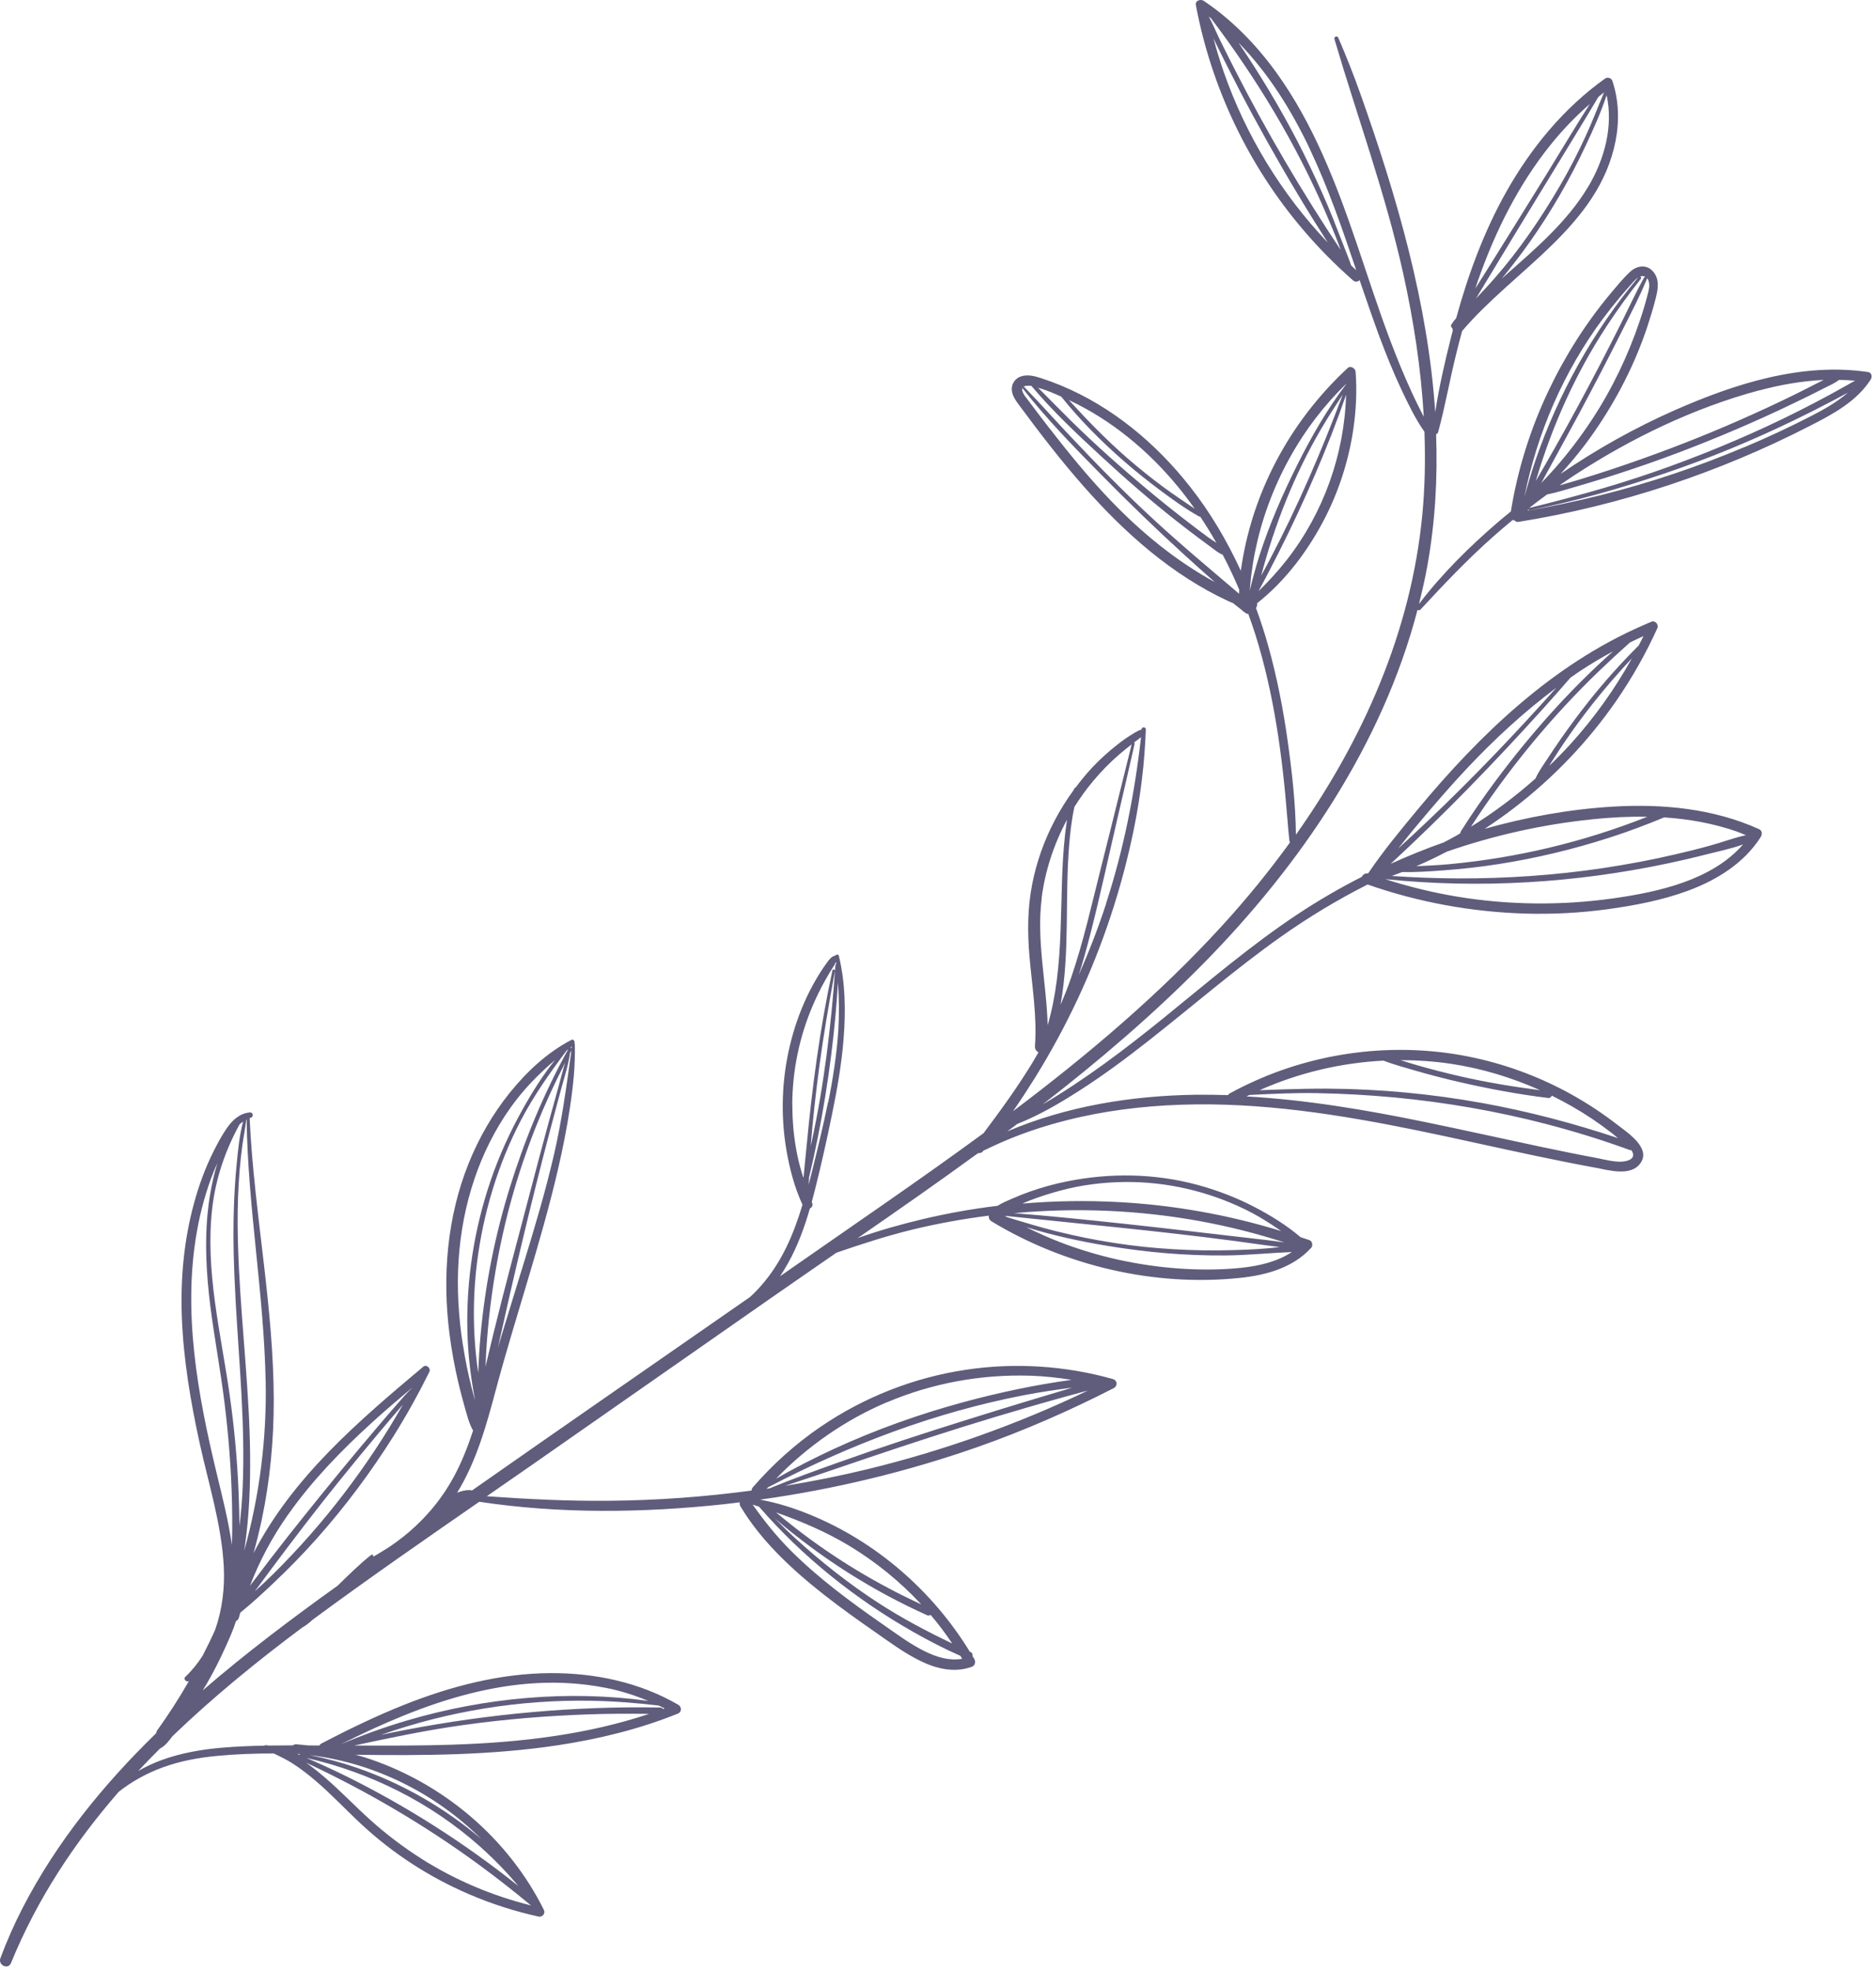 <?xml version="1.0" encoding="UTF-8"?> <svg xmlns="http://www.w3.org/2000/svg" viewBox="0 0 98.764 103.745" fill="none"><path d="M28.655 100.569C26.758 96.722 23.248 93.78 19.169 92.486C19.021 92.441 18.869 92.399 18.719 92.36C22.273 92.408 25.841 92.392 29.361 91.861C31.522 91.533 33.659 91.013 35.69 90.193C35.901 90.106 35.895 89.838 35.709 89.729C33.669 88.544 31.308 88.05 28.966 88.063C26.322 88.079 23.729 88.758 21.283 89.728C19.79 90.322 18.347 91.025 16.923 91.766C16.874 91.792 16.841 91.829 16.816 91.873C16.616 91.871 16.418 91.872 16.219 91.869C16.008 91.846 15.804 91.825 15.598 91.81C15.523 91.806 15.467 91.829 15.418 91.865C14.985 91.866 14.548 91.87 14.118 91.875C14.078 91.869 14.04 91.857 14.003 91.855C13.97 91.851 13.939 91.862 13.912 91.881C13.188 91.894 12.462 91.925 11.74 91.984C10.653 92.074 9.566 92.257 8.539 92.629C8.102 92.784 7.677 92.985 7.273 93.216C7.648 92.816 8.036 92.42 8.427 92.028C8.439 92.022 8.447 92.018 8.46 92.011C8.702 91.883 8.906 91.617 9.079 91.383C11.213 89.329 13.526 87.446 15.901 85.672C16.096 85.562 16.282 85.415 16.45 85.262C16.491 85.231 16.532 85.199 16.574 85.168C19.421 83.07 22.326 81.057 25.232 79.044C29.475 79.686 33.843 79.632 38.101 79.175C38.383 79.146 38.666 79.107 38.946 79.073C38.933 79.138 38.939 79.213 38.981 79.285C40.077 81.118 41.732 82.645 43.4 83.952C44.252 84.619 45.13 85.247 46.019 85.864C46.804 86.41 47.582 86.995 48.445 87.417C49.288 87.833 50.247 88.065 51.162 87.729C51.342 87.663 51.378 87.467 51.29 87.314C51.262 87.26 51.227 87.21 51.195 87.159C51.211 87.078 51.188 86.99 51.087 86.947C51.075 86.943 51.066 86.937 51.054 86.933C49.099 83.732 46.102 81.129 42.619 79.713C41.776 79.37 40.911 79.096 40.013 78.932C43.918 78.389 47.772 77.459 51.492 76.153C53.945 75.29 56.313 74.25 58.628 73.066C58.847 72.954 58.837 72.656 58.587 72.585C56.081 71.878 53.421 71.709 50.846 72.097C48.105 72.507 45.479 73.542 43.19 75.105C41.873 76.005 40.677 77.079 39.631 78.286C39.582 78.342 39.57 78.401 39.566 78.455C37.078 78.788 34.577 78.971 32.066 78.992C29.915 79.013 27.767 78.906 25.627 78.754C26.409 78.209 27.198 77.666 27.98 77.122C32.109 74.24 36.233 71.361 40.362 68.479C41.579 67.63 42.809 66.784 44.032 65.936C45.341 65.483 46.659 65.057 48.004 64.726C49.338 64.402 50.69 64.157 52.054 63.984C52.044 64.099 52.084 64.219 52.21 64.291C56.074 66.629 60.772 67.734 65.277 67.261C66.651 67.119 68.067 66.732 69.028 65.678C69.131 65.563 69.092 65.332 68.938 65.275C68.779 65.221 68.623 65.17 68.465 65.115C67.734 64.49 66.889 63.97 66.043 63.529C65.076 63.025 64.054 62.637 63.001 62.354C60.77 61.757 58.436 61.725 56.178 62.181C55.519 62.312 54.878 62.488 54.245 62.711C53.925 62.822 53.608 62.947 53.297 63.085C53.032 63.199 52.76 63.311 52.516 63.467C51.192 63.625 49.876 63.862 48.577 64.169C47.422 64.444 46.276 64.767 45.153 65.166C47.266 63.709 49.373 62.238 51.448 60.727C51.473 60.714 51.494 60.704 51.519 60.691C51.596 60.699 51.675 60.679 51.741 60.604C51.751 60.594 51.759 60.579 51.77 60.568C52.251 60.334 52.738 60.112 53.236 59.91C54.175 59.531 55.14 59.222 56.12 58.973C58.093 58.469 60.126 58.216 62.158 58.147C66.359 58.001 70.517 58.66 74.62 59.499C76.701 59.926 78.771 60.402 80.846 60.837C81.892 61.056 82.94 61.269 83.988 61.46C84.674 61.586 85.833 61.935 86.348 61.245C86.96 60.427 85.663 59.604 85.125 59.184C84.393 58.618 83.622 58.107 82.815 57.652C81.213 56.75 79.474 56.085 77.68 55.689C73.808 54.832 69.667 55.271 66.054 56.899C65.608 57.099 65.17 57.317 64.737 57.553C64.692 57.577 64.665 57.606 64.646 57.641C64.078 57.623 63.51 57.615 62.944 57.621C59.56 57.67 56.15 58.222 53.031 59.55C53.205 59.419 53.381 59.293 53.557 59.157C54.722 58.699 55.822 58.049 56.872 57.374C58.108 56.582 59.285 55.706 60.441 54.798C62.776 52.966 65.018 51.014 67.44 49.301C68.894 48.272 70.417 47.356 71.998 46.555C74.672 47.49 77.476 48.003 80.306 48.086C81.742 48.127 83.181 48.052 84.603 47.86C86.043 47.664 87.5 47.387 88.871 46.881C90.377 46.323 91.816 45.438 92.694 44.056C92.782 43.912 92.777 43.716 92.602 43.639C90.195 42.552 87.513 42.3 84.899 42.457C82.624 42.593 80.355 43.007 78.159 43.625C78.703 43.269 79.237 42.893 79.75 42.496C81.806 40.916 83.617 39.017 85.09 36.888C85.921 35.682 86.648 34.403 87.252 33.067C87.338 32.877 87.144 32.641 86.937 32.726C86.798 32.781 86.663 32.844 86.527 32.904C86.512 32.906 86.493 32.91 86.475 32.925C86.475 32.925 86.471 32.927 86.466 32.929C81.716 35 77.897 38.674 74.627 42.616C73.728 43.7 72.813 44.804 72.025 45.972C71.875 45.945 71.749 46.035 71.693 46.152C70.537 46.741 69.412 47.393 68.327 48.112C65.829 49.766 63.549 51.727 61.225 53.61C59.198 55.249 57.13 56.814 54.889 58.133C57.861 55.831 60.718 53.394 63.356 50.713C68.466 45.525 72.768 39.203 74.627 32.101C74.672 32.13 74.733 32.136 74.784 32.083C76.016 30.751 77.263 29.437 78.623 28.233C78.958 27.937 79.297 27.649 79.642 27.364C79.671 27.38 79.707 27.388 79.742 27.396C79.786 27.452 79.855 27.485 79.951 27.467C85.289 26.611 90.489 24.881 95.293 22.412C96.483 21.806 97.743 21.133 98.485 19.977C98.577 19.83 98.542 19.608 98.34 19.581C94.864 19.07 91.357 20.189 88.205 21.575C86.094 22.505 84.066 23.637 82.162 24.942C82.812 24.229 83.424 23.474 83.969 22.679C85.14 20.981 86.091 19.118 86.738 17.159C86.895 16.678 87.041 16.196 87.166 15.704C87.285 15.241 87.381 14.712 87.047 14.313C86.703 13.893 86.183 13.97 85.814 14.31C85.446 14.654 85.122 15.054 84.797 15.439C83.496 16.995 82.402 18.721 81.529 20.555C80.571 22.567 79.896 24.717 79.541 26.919C79.328 27.096 79.113 27.268 78.902 27.448C77.376 28.758 75.923 30.188 74.703 31.791C74.867 31.128 75.024 30.463 75.144 29.786C75.559 27.476 75.689 25.159 75.605 22.852C75.651 22.84 75.696 22.806 75.714 22.739C76.083 21.382 76.322 19.997 76.661 18.634C76.762 18.227 76.865 17.825 76.974 17.425C79.713 14.192 84.169 11.911 85.052 7.425C85.26 6.369 85.227 5.279 84.885 4.258C84.831 4.102 84.629 4.044 84.499 4.136C82.324 5.688 80.597 7.79 79.293 10.109C78.121 12.194 77.295 14.447 76.661 16.749C76.573 16.851 76.486 16.958 76.414 17.073C76.361 17.153 76.399 17.238 76.464 17.272C76.46 17.316 76.471 17.358 76.485 17.397C76.439 17.572 76.39 17.743 76.35 17.92C76.041 19.158 75.751 20.424 75.559 21.696C75.181 15.984 73.536 10.338 71.627 4.962C71.27 3.953 70.88 2.972 70.456 1.987C70.401 1.859 70.216 1.926 70.253 2.059C71.461 6.163 72.931 10.165 73.864 14.352C74.417 16.843 74.811 19.388 74.957 21.94C74.734 21.501 74.508 21.057 74.304 20.607C73.917 19.765 73.568 18.905 73.236 18.04C72.581 16.322 72.022 14.57 71.431 12.835C70.358 9.685 69.149 6.522 67.185 3.805C66.132 2.353 64.867 1.05 63.374 0.046C63.215 -0.061 62.914 0.024 62.956 0.259C63.771 4.615 65.735 8.736 68.617 12.108C69.423 13.055 70.303 13.943 71.237 14.761C71.359 14.867 71.492 14.83 71.578 14.744C71.917 15.736 72.255 16.728 72.618 17.707C72.973 18.659 73.354 19.603 73.786 20.522C74.143 21.274 74.509 22.043 74.992 22.726C75.043 24.188 75.019 25.647 74.878 27.102C74.288 33.25 71.757 38.941 68.225 43.935C68.207 42.311 68.024 40.671 67.799 39.062C67.566 37.375 67.239 35.698 66.784 34.056C66.593 33.365 66.37 32.68 66.123 32.001C66.174 31.928 66.201 31.836 66.179 31.753C67.528 30.69 68.62 29.299 69.459 27.811C70.353 26.233 70.957 24.479 71.233 22.684C71.391 21.653 71.444 20.608 71.367 19.566C71.353 19.385 71.103 19.231 70.95 19.372C68.295 21.836 66.407 25.017 65.596 28.558C65.485 29.048 65.393 29.543 65.324 30.043L65.326 30.047C64.602 28.474 63.726 26.979 62.65 25.616C60.854 23.33 58.547 21.405 55.846 20.285C55.51 20.148 55.168 20.02 54.824 19.908C54.486 19.798 54.127 19.699 53.779 19.803C53.474 19.891 53.26 20.167 53.266 20.488C53.273 20.85 53.527 21.153 53.729 21.426C54.782 22.848 55.864 24.254 57.037 25.583C59.196 28.038 61.693 30.264 64.685 31.648C64.768 31.689 64.856 31.718 64.937 31.754C64.939 31.758 64.941 31.763 64.946 31.771C65.101 31.89 65.251 32.012 65.406 32.132C65.423 32.165 65.456 32.189 65.494 32.202C65.528 32.226 65.557 32.253 65.588 32.274C65.63 32.305 65.672 32.315 65.718 32.312C65.845 32.665 65.97 33.024 66.085 33.383C67.073 36.519 67.513 39.792 67.773 43.059C67.805 43.46 67.836 43.857 67.882 44.256C67.884 44.292 67.897 44.317 67.914 44.339C66.804 45.871 65.609 47.336 64.338 48.725C61.016 52.36 57.262 55.525 53.331 58.489C53.732 57.913 54.113 57.328 54.481 56.739C55.315 55.394 56.072 54.001 56.742 52.569C58.069 49.731 59.061 46.73 59.689 43.659C60.044 41.917 60.262 40.161 60.323 38.386C60.326 38.259 60.112 38.249 60.098 38.376C60.102 38.384 60.096 38.392 60.096 38.403C60.045 38.414 59.995 38.428 59.928 38.462C59.8 38.527 59.676 38.601 59.549 38.681C59.295 38.837 59.05 39.014 58.817 39.201C58.354 39.562 57.917 39.957 57.517 40.38C57.199 40.719 56.907 41.077 56.627 41.45C56.606 41.45 56.585 41.46 56.577 41.475C56.556 41.506 56.544 41.544 56.526 41.579C56.145 42.102 55.799 42.654 55.502 43.229C54.959 44.273 54.561 45.399 54.337 46.558C54.091 47.816 54.088 49.092 54.2 50.366C54.334 51.921 54.602 53.482 54.487 55.049C54.477 55.195 54.541 55.33 54.674 55.387C54.563 55.579 54.448 55.773 54.336 55.962C53.553 57.243 52.679 58.45 51.779 59.645C48.537 62.022 45.207 64.288 41.929 66.574C41.639 66.774 41.354 66.972 41.066 67.176C41.21 66.956 41.352 66.732 41.479 66.501C41.988 65.594 42.349 64.611 42.637 63.608C42.74 63.555 42.812 63.451 42.755 63.308C42.747 63.291 42.74 63.279 42.736 63.26C42.795 63.047 42.849 62.837 42.904 62.626C43.239 61.297 43.537 59.955 43.812 58.609C44.079 57.308 44.308 55.996 44.412 54.674C44.528 53.21 44.509 51.738 44.161 50.307C44.142 50.218 44.023 50.231 43.982 50.294C43.982 50.294 43.975 50.292 43.972 50.294C43.776 50.341 43.659 50.5 43.542 50.659C43.399 50.852 43.27 51.048 43.142 51.249C42.896 51.646 42.674 52.051 42.476 52.471C42.092 53.287 41.795 54.149 41.586 55.028C41.158 56.812 41.091 58.689 41.396 60.497C41.562 61.488 41.825 62.497 42.248 63.41C42.017 64.175 41.746 64.934 41.394 65.656C41.074 66.31 40.688 66.935 40.217 67.498C39.991 67.77 39.745 68.037 39.478 68.272C39.47 68.276 39.462 68.28 39.452 68.291C34.584 71.679 29.702 75.049 24.843 78.454C24.807 78.435 24.765 78.425 24.72 78.428C24.491 78.429 24.273 78.483 24.065 78.568C25.083 76.917 25.601 75.034 26.099 73.173C27.135 69.293 28.46 65.49 29.369 61.576C29.625 60.48 29.845 59.376 30.01 58.264C30.176 57.166 30.294 56.056 30.261 54.945C30.261 54.925 30.251 54.914 30.24 54.904C30.275 54.808 30.193 54.677 30.081 54.735C28.81 55.397 27.742 56.396 26.846 57.505C25.943 58.623 25.214 59.887 24.677 61.221C23.531 64.065 23.28 67.179 23.663 70.205C23.776 71.083 23.936 71.951 24.138 72.809C24.239 73.232 24.349 73.652 24.468 74.071C24.586 74.486 24.693 74.922 24.906 75.299C24.625 76.152 24.299 76.987 23.866 77.777C23.343 78.738 22.656 79.604 21.859 80.345C21.456 80.722 21.02 81.065 20.567 81.374C20.271 81.572 19.96 81.751 19.657 81.936C19.669 81.868 19.604 81.791 19.534 81.848C18.912 82.337 18.35 82.905 17.78 83.457C15.367 85.187 12.947 87.005 10.671 88.974C10.747 88.846 10.825 88.723 10.901 88.595C11.252 87.983 11.574 87.355 11.865 86.705C12.063 86.265 12.278 85.795 12.426 85.318C12.493 85.294 12.549 85.24 12.573 85.154C12.599 85.062 12.626 84.971 12.652 84.879C13.243 84.4 13.805 83.884 14.355 83.364C15.169 82.594 15.953 81.798 16.696 80.96C18.196 79.272 19.547 77.456 20.745 75.545C21.421 74.464 22.039 73.351 22.605 72.207C22.697 72.019 22.452 71.794 22.28 71.938C18.89 74.783 15.409 77.747 13.348 81.747C13.506 81.176 13.647 80.602 13.772 80.027C14.216 77.937 14.416 75.799 14.412 73.66C14.405 71.32 14.177 68.987 13.908 66.666C13.608 64.067 13.263 61.465 13.142 58.849C13.154 58.842 13.166 58.836 13.179 58.84C13.358 58.812 13.345 58.541 13.158 58.553C12.644 58.591 12.256 58.935 11.968 59.343C11.692 59.734 11.462 60.164 11.247 60.592C10.806 61.469 10.466 62.4 10.209 63.35C9.687 65.266 9.5 67.277 9.571 69.262C9.651 71.529 10.032 73.773 10.517 75.985C10.986 78.115 11.662 80.241 11.78 82.431C11.841 83.554 11.704 84.709 11.329 85.777C11.125 86.237 10.906 86.688 10.674 87.135C10.417 87.542 10.114 87.921 9.755 88.261C9.635 88.374 9.813 88.56 9.946 88.482C9.434 89.374 8.875 90.244 8.276 91.077C8.243 91.125 8.231 91.173 8.225 91.222C5.447 93.927 2.998 96.929 1.204 100.396C0.757 101.261 0.364 102.15 0.022 103.066C-0.115 103.433 0.424 103.691 0.577 103.326C1.954 99.952 3.92 96.987 6.249 94.312C6.931 93.766 7.729 93.334 8.542 93.034C9.47 92.692 10.448 92.512 11.43 92.42C12.415 92.325 13.411 92.292 14.408 92.291C14.738 92.446 15.063 92.604 15.371 92.797C15.818 93.081 16.241 93.409 16.641 93.753C17.474 94.467 18.225 95.274 19.028 96.019C20.685 97.561 22.608 98.805 24.687 99.698C25.871 100.207 27.101 100.604 28.364 100.879C28.535 100.918 28.723 100.723 28.64 100.551L28.655 100.569ZM40.358 78.359C40.381 78.332 40.405 78.309 40.43 78.286C44.689 76.059 49.192 74.344 53.922 73.432C54.76 73.272 55.599 73.147 56.441 73.037C56.333 73.071 56.225 73.105 56.117 73.139C55.555 73.305 54.992 73.472 54.432 73.643C53.282 73.988 52.132 74.344 50.988 74.703C48.695 75.417 46.408 76.164 44.146 76.972C42.926 77.406 41.71 77.848 40.514 78.337C40.46 78.344 40.412 78.353 40.36 78.363L40.358 78.359ZM48.72 86.932C47.914 86.539 47.192 85.993 46.458 85.484C44.768 84.309 43.1 83.076 41.639 81.622C40.887 80.873 40.235 80.056 39.624 79.193C39.736 79.23 39.849 79.266 39.961 79.303C42.255 81.95 45.052 84.18 48.09 85.901C48.89 86.354 49.715 86.785 50.561 87.153C50.592 87.205 50.628 87.255 50.655 87.309C49.99 87.428 49.323 87.225 48.717 86.928L48.72 86.932ZM50.137 86.507C48.787 85.864 47.47 85.167 46.214 84.35C44.684 83.355 43.243 82.22 41.896 80.99C41.517 80.645 41.15 80.284 40.79 79.914C40.989 80.09 41.19 80.259 41.395 80.426C41.948 80.875 42.513 81.308 43.09 81.724C44.226 82.539 45.42 83.283 46.646 83.948C47.352 84.329 48.076 84.686 48.809 85.017C48.878 85.05 48.942 85.033 48.992 84.997C49.404 85.477 49.78 85.979 50.131 86.505L50.137 86.507ZM44.668 81.337C46.081 82.184 47.381 83.239 48.503 84.447C46.136 83.356 43.889 82 41.834 80.395C41.503 80.136 41.181 79.872 40.856 79.604C42.175 80.07 43.458 80.612 44.668 81.337ZM41.343 78.202C43.31 77.555 45.269 76.87 47.238 76.217C49.494 75.469 51.756 74.755 54.04 74.093C54.685 73.905 55.337 73.719 55.987 73.539C56.299 73.454 56.61 73.368 56.922 73.283C57.036 73.25 57.152 73.222 57.272 73.192C53.564 74.972 49.651 76.36 45.666 77.331C44.239 77.677 42.8 77.966 41.353 78.202L41.343 78.202ZM46.7 73.807C49.087 72.795 51.678 72.326 54.269 72.41C54.991 72.434 55.705 72.514 56.415 72.627C54.507 72.889 52.609 73.292 50.759 73.791C48.4 74.429 46.089 75.252 43.87 76.277C42.844 76.753 41.837 77.266 40.855 77.829C42.515 76.117 44.504 74.733 46.698 73.803L46.7 73.807ZM52.905 63.995C56.898 64.414 60.895 64.779 64.879 65.302C65.456 65.379 66.035 65.46 66.608 65.539C66.86 65.572 67.112 65.606 67.368 65.637C66.555 65.743 65.721 65.776 64.908 65.799C63.87 65.832 62.832 65.813 61.793 65.752C59.718 65.635 57.666 65.317 55.647 64.816C54.763 64.598 53.891 64.332 53.024 64.065C52.982 64.044 52.942 64.017 52.9 63.997L52.905 63.995ZM65.331 66.732C64.25 66.844 63.147 66.842 62.065 66.767C59.908 66.613 57.768 66.142 55.751 65.359C55.164 65.13 54.588 64.87 54.022 64.59C55.411 65.02 56.839 65.332 58.259 65.568C60.33 65.913 62.424 66.099 64.523 66.079C65.688 66.07 66.846 65.945 68.009 65.9C67.228 66.418 66.258 66.636 65.331 66.732ZM67.58 65.388C67.301 65.352 67.024 65.311 66.751 65.277C66.245 65.217 65.735 65.158 65.231 65.102C64.217 64.987 63.207 64.869 62.191 64.75C60.148 64.512 58.11 64.292 56.066 64.091C55.174 64.002 54.279 63.926 53.386 63.854C56.667 63.55 59.98 63.689 63.222 64.283C64.697 64.554 66.154 64.924 67.582 65.381L67.58 65.388ZM54.18 63.199C54.715 62.989 55.261 62.82 55.815 62.668C56.93 62.366 58.094 62.222 59.249 62.213C61.423 62.197 63.584 62.699 65.535 63.647C66.215 63.979 66.842 64.37 67.451 64.796C64.665 63.939 61.775 63.422 58.857 63.269C57.178 63.18 55.495 63.207 53.819 63.351C53.939 63.3 54.054 63.247 54.176 63.201L54.18 63.199ZM85.413 61.142C84.962 61.168 84.497 61.034 84.057 60.95C83.059 60.764 82.067 60.56 81.073 60.351C79.048 59.921 77.033 59.47 75.003 59.053C71.907 58.417 68.776 57.887 65.621 57.709C65.674 57.682 65.724 57.656 65.78 57.633C66.972 57.574 68.157 57.513 69.349 57.537C70.714 57.562 72.08 57.639 73.439 57.766C76.117 58.021 78.779 58.481 81.385 59.158C82.871 59.545 84.345 59.999 85.789 60.527C85.822 60.541 85.853 60.541 85.883 60.537C85.885 60.541 85.887 60.545 85.889 60.549C86.167 60.951 85.756 61.118 85.411 61.138L85.413 61.142ZM83.798 58.874C84.164 59.121 84.519 59.378 84.865 59.646C84.969 59.728 85.076 59.815 85.179 59.903C82.845 59.124 80.462 58.495 78.041 58.058C75.356 57.573 72.625 57.315 69.897 57.3C69.138 57.295 68.38 57.316 67.623 57.336C67.187 57.35 66.75 57.364 66.311 57.383C68.366 56.467 70.588 55.94 72.832 55.826C73.387 56.034 73.964 56.194 74.527 56.356C75.28 56.573 76.039 56.771 76.801 56.946C78.352 57.305 79.927 57.599 81.507 57.791C81.607 57.802 81.669 57.739 81.696 57.669C82.42 58.025 83.118 58.421 83.792 58.872L83.798 58.874ZM81.08 57.382C79.678 57.203 78.287 56.972 76.905 56.658C76.142 56.483 75.382 56.291 74.629 56.074C74.329 55.987 74.03 55.894 73.732 55.8C74.615 55.8 75.497 55.862 76.372 55.99C77.998 56.232 79.579 56.711 81.08 57.382ZM84.946 47.283C82.198 47.67 79.392 47.643 76.657 47.184C75.394 46.971 74.148 46.666 72.93 46.274C77.883 46.783 82.922 46.477 87.791 45.447C88.478 45.301 89.17 45.142 89.853 44.966C90.486 44.805 91.149 44.671 91.765 44.446C90.125 46.331 87.307 46.947 84.946 47.283ZM92.084 44.038C92.084 44.038 92.08 44.03 92.076 44.021C92.076 44.021 92.089 44.025 92.091 44.029C92.091 44.029 92.086 44.032 92.082 44.034L92.084 44.038ZM91.481 43.786C91.627 43.837 91.769 43.901 91.913 43.958C91.913 43.958 91.909 43.96 91.905 43.962C91.269 44.098 90.651 44.34 90.022 44.509C89.41 44.68 88.793 44.832 88.176 44.974C86.93 45.265 85.671 45.499 84.405 45.69C81.868 46.069 79.3 46.244 76.737 46.234C75.58 46.229 74.425 46.185 73.272 46.105C73.453 46.039 73.633 45.973 73.815 45.901C74.517 45.914 75.224 45.867 75.918 45.816C76.921 45.744 77.914 45.635 78.905 45.479C80.888 45.169 82.846 44.699 84.755 44.081C85.72 43.772 86.671 43.413 87.61 43.023C88.928 43.109 90.232 43.343 91.479 43.782L91.481 43.786ZM83.793 43.125C84.76 43.024 85.745 42.971 86.726 42.988C83.39 44.312 79.877 45.152 76.303 45.485C75.725 45.539 75.142 45.564 74.562 45.593C75.11 45.356 75.647 45.098 76.175 44.824C78.642 43.969 81.205 43.394 83.799 43.127L83.793 43.125ZM82.642 39.206C82.293 39.587 81.932 39.954 81.56 40.31C81.606 40.235 81.651 40.16 81.696 40.085C81.922 39.729 82.152 39.372 82.389 39.027C82.846 38.355 83.332 37.7 83.835 37.058C84.492 36.227 85.189 35.423 85.916 34.646C85.006 36.283 83.909 37.819 82.642 39.206ZM86.52 33.486C86.443 33.651 86.357 33.81 86.272 33.973C85.335 34.91 84.448 35.895 83.626 36.935C83.121 37.573 82.635 38.228 82.17 38.893C81.937 39.226 81.713 39.564 81.489 39.903C81.273 40.237 81.022 40.574 80.856 40.935C80.849 40.944 80.849 40.954 80.85 40.965C79.787 41.913 78.645 42.766 77.44 43.516C79.382 40.512 81.66 37.738 84.241 35.264C84.754 34.773 85.276 34.293 85.807 33.818C86.046 33.702 86.284 33.586 86.523 33.48L86.52 33.486ZM78.743 41.093C78.099 41.959 77.485 42.846 76.91 43.755C76.887 43.793 76.883 43.826 76.883 43.858C76.821 43.889 76.763 43.929 76.703 43.965C76.473 44.098 76.237 44.218 76.007 44.34C75.059 44.672 74.129 45.052 73.213 45.466C76.019 42.878 78.688 40.124 81.244 37.292C81.729 36.758 82.203 36.213 82.678 35.669C82.852 35.549 83.027 35.423 83.204 35.307C83.762 34.939 84.336 34.599 84.92 34.281C82.629 36.32 80.574 38.641 78.743 41.093ZM77.259 40.413C78.699 38.886 80.251 37.453 81.935 36.199C79.777 38.614 77.538 40.961 75.187 43.192C74.666 43.687 74.142 44.174 73.61 44.658C73.959 44.225 74.301 43.79 74.66 43.367C75.501 42.364 76.357 41.369 77.259 40.413ZM91.825 23.537C89.384 24.567 86.865 25.412 84.296 26.057C83.023 26.377 81.736 26.647 80.437 26.875C80.443 26.846 80.451 26.821 80.457 26.792C80.458 26.823 80.477 26.86 80.516 26.856C82.947 26.39 85.322 25.702 87.664 24.91C89.997 24.119 92.278 23.176 94.492 22.1C95.099 21.806 95.702 21.504 96.299 21.19C96.606 21.033 96.908 20.869 97.211 20.704C97.236 20.692 97.257 20.681 97.281 20.668C96.717 21.159 96.052 21.535 95.387 21.879C94.22 22.479 93.036 23.035 91.827 23.541L91.825 23.537ZM97.686 20.029C97.502 20.117 97.328 20.227 97.148 20.324C96.872 20.48 96.599 20.63 96.321 20.782C95.78 21.073 95.237 21.36 94.684 21.637C93.596 22.186 92.489 22.698 91.371 23.178C89.121 24.142 86.816 24.988 84.468 25.677C83.15 26.062 81.821 26.415 80.49 26.743C80.478 26.75 80.47 26.754 80.466 26.767C80.786 26.514 81.115 26.269 81.446 26.027C81.953 25.925 82.451 25.765 82.947 25.622C83.466 25.473 83.981 25.315 84.496 25.157C85.535 24.831 86.573 24.48 87.6 24.108C89.65 23.356 91.668 22.521 93.65 21.595C94.189 21.341 94.726 21.083 95.265 20.819C95.538 20.679 95.809 20.546 96.083 20.407C96.332 20.28 96.604 20.168 96.819 19.996C97.112 19.998 97.401 20.012 97.693 20.041L97.686 20.029ZM92.612 20.552C93.719 20.254 94.863 20.052 96.009 19.996C95.752 20.126 95.499 20.255 95.243 20.386C94.774 20.625 94.308 20.857 93.833 21.083C92.859 21.549 91.878 21.991 90.889 22.416C88.908 23.264 86.888 24.022 84.844 24.703C84.263 24.894 83.679 25.082 83.096 25.259C82.766 25.359 82.428 25.453 82.096 25.549C82.373 25.356 82.657 25.165 82.942 24.977C85.907 23.049 89.192 21.464 92.614 20.546L92.612 20.552ZM86.778 14.758C86.874 14.986 86.805 15.261 86.744 15.491C86.625 15.964 86.483 16.433 86.326 16.894C85.71 18.717 84.874 20.469 83.815 22.079C83.223 22.976 82.572 23.84 81.86 24.646C81.625 24.912 81.385 25.17 81.14 25.426C81.807 24.204 82.48 22.984 83.14 21.759C83.932 20.28 84.707 18.789 85.458 17.29C85.888 16.433 86.339 15.577 86.701 14.688C86.711 14.667 86.709 14.642 86.702 14.63C86.732 14.667 86.763 14.708 86.785 14.76L86.778 14.758ZM86.642 14.582C86.61 14.572 86.573 14.581 86.55 14.618C86.138 15.356 85.786 16.13 85.409 16.886C85.032 17.642 84.644 18.398 84.255 19.15C83.479 20.642 82.686 22.117 81.854 23.579C81.523 24.16 81.193 24.741 80.854 25.316C81.704 22.444 82.927 19.701 84.571 17.188C85.138 16.325 85.744 15.484 86.386 14.676C86.424 14.626 86.392 14.574 86.346 14.555C86.454 14.511 86.556 14.527 86.64 14.589L86.642 14.582ZM84.39 16.773C84.675 16.389 84.974 16.012 85.279 15.648C85.431 15.465 85.59 15.285 85.749 15.105C85.9 14.94 86.052 14.737 86.24 14.604C83.873 17.439 82.032 20.742 80.835 24.234C80.615 24.878 80.425 25.529 80.247 26.183C80.918 22.787 82.327 19.548 84.392 16.767L84.39 16.773ZM84.444 4.869C84.117 5.641 83.825 6.421 83.471 7.181C83.06 8.075 82.609 8.952 82.112 9.8C81.116 11.504 79.986 13.16 78.682 14.649C78.367 15.013 78.037 15.359 77.704 15.711C77.932 15.339 78.158 14.963 78.384 14.587C78.884 13.763 79.381 12.936 79.884 12.11C80.883 10.473 81.878 8.839 82.881 7.2C83.308 6.502 83.731 5.806 84.146 5.104C84.246 5.022 84.341 4.942 84.442 4.865L84.444 4.869ZM83.618 9.816C82.511 11.68 80.816 13.108 79.216 14.528C79.166 14.574 79.117 14.621 79.063 14.669C79.568 14.041 80.069 13.405 80.532 12.746C81.672 11.131 82.664 9.409 83.504 7.614C83.899 6.77 84.292 5.902 84.582 5.007C84.944 6.65 84.469 8.38 83.622 9.814L83.618 9.816ZM77.852 14.649C78.742 12.133 79.952 9.711 81.629 7.624C82.256 6.845 82.945 6.128 83.698 5.474C82.91 6.705 82.167 7.961 81.4 9.203C80.393 10.833 79.375 12.463 78.36 14.088C78.13 14.455 77.903 14.821 77.671 15.185C77.73 15.004 77.791 14.826 77.85 14.645L77.852 14.649ZM68.963 7.859C69.938 9.915 70.674 12.067 71.4 14.219C71.307 14.141 71.221 14.054 71.134 13.974C71.016 13.621 70.868 13.268 70.735 12.924C70.552 12.453 70.367 11.978 70.181 11.509C69.812 10.58 69.397 9.674 68.968 8.77C68.11 6.963 67.127 5.229 66.053 3.541C65.773 3.104 65.491 2.674 65.199 2.243C66.782 3.854 67.995 5.815 68.965 7.853L68.963 7.859ZM63.63 0.865C63.678 0.898 63.724 0.937 63.768 0.973C63.772 0.981 63.777 0.989 63.783 1.002C66.185 4.179 68.254 7.604 69.825 11.273C70.041 11.779 70.257 12.285 70.453 12.801C70.495 12.915 70.536 13.036 70.58 13.154C68.524 10.072 66.644 6.874 64.961 3.57C64.693 3.044 64.431 2.52 64.171 1.989C63.996 1.624 63.835 1.226 63.634 0.863L63.63 0.865ZM64.426 3.791C64.224 3.21 64.043 2.618 63.886 2.024C64.108 2.48 64.328 2.932 64.558 3.384C65.021 4.302 65.492 5.216 65.983 6.119C66.977 7.957 68.025 9.768 69.128 11.544C69.385 11.956 69.644 12.362 69.905 12.772C67.468 10.213 65.589 7.129 64.426 3.791ZM67.733 29.484C67.278 30.066 66.778 30.602 66.254 31.12C67.706 28.438 69.002 25.674 70.113 22.832C70.378 22.153 70.629 21.467 70.867 20.777C70.776 23.919 69.678 27 67.733 29.484ZM66.391 30.314C67.105 27.617 68.126 25.019 69.537 22.603C69.902 21.978 70.293 21.372 70.69 20.768C69.581 23.734 68.327 26.644 66.851 29.453C66.701 29.744 66.543 30.028 66.387 30.316L66.391 30.314ZM66.071 29.052C66.244 28.201 66.479 27.361 66.779 26.546C67.378 24.914 68.221 23.372 69.278 21.993C69.764 21.359 70.294 20.76 70.873 20.205C70.873 20.205 70.875 20.209 70.877 20.213C69.878 21.521 69.046 22.973 68.311 24.439C67.532 25.995 66.832 27.594 66.3 29.254C66.107 29.858 65.941 30.475 65.792 31.094C65.819 30.841 65.836 30.587 65.865 30.337C65.918 29.908 65.985 29.477 66.071 29.052ZM62.898 26.779C62.346 26.402 61.782 26.032 61.244 25.633C60.583 25.144 59.938 24.627 59.318 24.087C58.238 23.144 57.237 22.114 56.27 21.056C58.498 22.098 60.435 23.706 61.999 25.598C62.314 25.98 62.614 26.375 62.9 26.783L62.898 26.779ZM55.389 20.669C55.552 20.732 55.711 20.808 55.872 20.878C56.848 22.098 57.959 23.213 59.136 24.242C59.767 24.793 60.42 25.316 61.091 25.815C61.746 26.301 62.418 26.789 63.132 27.187C63.153 27.197 63.17 27.199 63.189 27.195C63.489 27.642 63.769 28.099 64.035 28.57C63.874 28.459 63.707 28.356 63.565 28.251C63.205 27.985 62.849 27.717 62.496 27.443C61.79 26.9 61.093 26.341 60.405 25.768C59.033 24.624 57.699 23.439 56.425 22.188C55.827 21.6 55.242 20.995 54.649 20.404C54.901 20.479 55.152 20.571 55.394 20.667L55.389 20.669ZM54.309 20.322C55.409 21.63 56.673 22.819 57.923 23.972C59.237 25.188 60.58 26.357 61.988 27.462C62.382 27.773 62.781 28.076 63.185 28.376C63.386 28.525 63.589 28.677 63.79 28.825C63.974 28.961 64.156 29.114 64.371 29.198C64.688 29.799 64.973 30.41 65.24 31.036C65.234 31.107 65.235 31.18 65.235 31.253C63.686 29.933 62.126 28.634 60.632 27.249C59.138 25.865 57.704 24.403 56.305 22.917C55.51 22.075 54.74 21.209 53.929 20.374C53.91 20.358 53.889 20.358 53.868 20.369C53.964 20.289 54.149 20.294 54.305 20.313L54.309 20.322ZM55.248 22.543C54.991 22.214 54.746 21.885 54.493 21.554C54.365 21.384 54.235 21.21 54.107 21.041C54.01 20.913 53.897 20.782 53.839 20.629C53.799 20.519 53.809 20.446 53.852 20.398C53.84 20.415 53.836 20.437 53.852 20.46C55.104 22.057 56.536 23.525 57.962 24.971C59.403 26.435 60.884 27.867 62.403 29.25C62.919 29.718 63.436 30.18 63.957 30.64C61.935 29.54 60.133 28.062 58.531 26.404C57.356 25.185 56.283 23.879 55.252 22.541L55.248 22.543ZM58.237 47.552C57.822 48.828 57.335 50.084 56.793 51.316C57.022 50.599 57.219 49.877 57.403 49.162C57.938 47.078 58.386 44.965 58.876 42.872C59.168 41.632 59.45 40.392 59.732 39.152C59.74 39.117 59.725 39.098 59.698 39.086C59.822 38.991 59.946 38.897 60.07 38.802C59.735 41.772 59.156 44.713 58.229 47.556L58.237 47.552ZM58.935 39.699C59.146 39.519 59.361 39.347 59.578 39.178C59.043 41.315 58.524 43.453 57.983 45.588C57.482 47.566 57.044 49.564 56.378 51.496C56.217 51.969 56.029 52.431 55.833 52.886C56.34 50.09 56.048 47.19 56.297 44.359C56.337 43.873 56.398 43.388 56.477 42.909C56.503 42.765 56.531 42.615 56.565 42.468C56.868 41.985 57.205 41.52 57.572 41.083C57.989 40.589 58.445 40.121 58.935 39.699ZM54.836 47.28C55.02 45.829 55.484 44.423 56.177 43.14C56.134 43.413 56.096 43.688 56.067 43.959C55.976 44.794 55.932 45.631 55.907 46.473C55.854 48.182 55.852 49.9 55.636 51.597C55.532 52.397 55.382 53.189 55.155 53.962C55.094 51.732 54.559 49.515 54.842 47.282L54.836 47.28ZM43.593 58.015C43.332 59.297 43.019 60.568 42.705 61.835C42.662 62.008 42.615 62.184 42.569 62.359C42.576 62.229 42.586 62.104 42.593 61.976C43.263 59.17 43.726 56.298 43.987 53.429C44.039 52.854 44.08 52.28 44.115 51.703C44.174 52.545 44.186 53.39 44.134 54.231C44.05 55.5 43.854 56.765 43.603 58.015L43.593 58.015ZM41.709 58.15C41.714 56.367 42.082 54.577 42.785 52.935C42.975 52.488 43.19 52.049 43.428 51.625C43.545 51.414 43.668 51.205 43.798 50.998C43.876 50.875 43.96 50.754 44.013 50.622C44.016 50.658 44.018 50.693 44.027 50.73C44.006 50.741 43.989 50.76 43.983 50.789C43.762 53.951 43.392 57.078 42.715 60.175C42.703 60.223 42.691 60.271 42.681 60.323C42.733 59.638 42.801 58.951 42.875 58.266C43.042 56.74 43.247 55.215 43.5 53.703C43.643 52.837 43.797 51.97 43.957 51.105C43.975 51.018 43.844 50.996 43.823 51.079C43.166 54.124 42.757 57.214 42.466 60.312C42.416 60.849 42.352 61.389 42.308 61.928C42.302 61.947 42.298 61.97 42.292 61.988C42.17 61.606 42.061 61.218 41.979 60.821C41.798 59.943 41.712 59.047 41.715 58.152L41.709 58.15ZM29.906 55.241C28.637 57.537 27.632 59.96 26.854 62.461C26.066 64.992 25.541 67.62 25.301 70.264C25.239 70.932 25.203 71.598 25.177 72.264C24.898 70.365 24.873 68.43 25.106 66.52C25.427 63.892 26.209 61.286 27.439 58.936C28.12 57.639 28.952 56.464 29.829 55.296C29.856 55.277 29.881 55.254 29.903 55.237L29.906 55.241ZM29.767 55.902C29.623 56.336 29.518 56.786 29.396 57.224C29.224 57.839 29.056 58.452 28.886 59.071C28.552 60.301 28.222 61.539 27.901 62.773C27.258 65.231 26.592 67.685 25.986 70.155C25.839 70.747 25.704 71.343 25.559 71.939C25.623 70.241 25.804 68.546 26.093 66.869C26.535 64.273 27.25 61.721 28.224 59.278C28.683 58.13 29.201 57.005 29.769 55.906L29.767 55.902ZM29.159 60.796C28.716 62.713 28.152 64.598 27.575 66.479C27.12 67.964 26.659 69.446 26.211 70.933C27.052 67.142 27.941 63.364 28.93 59.607C29.107 58.932 29.288 58.261 29.468 57.589C29.652 56.895 29.89 56.194 30.003 55.484C30.003 55.474 30.001 55.47 29.997 55.461C30.025 55.405 30.054 55.349 30.083 55.292C29.828 57.139 29.584 58.976 29.159 60.796ZM30.099 55.18C30.088 55.159 30.065 55.145 30.038 55.143C30.061 55.126 30.085 55.103 30.108 55.086C30.104 55.119 30.098 55.148 30.094 55.182L30.099 55.18ZM24.371 70.805C24.137 69.311 24.044 67.787 24.147 66.278C24.34 63.429 25.22 60.626 26.885 58.289C27.554 57.348 28.347 56.537 29.217 55.796C28.57 56.606 28.011 57.496 27.512 58.393C26.851 59.575 26.278 60.828 25.84 62.111C24.963 64.672 24.538 67.384 24.607 70.09C24.639 71.311 24.781 72.523 25.017 73.724C24.949 73.487 24.88 73.25 24.822 73.014C24.638 72.283 24.487 71.545 24.375 70.803L24.371 70.805ZM14.38 82.85C14.064 83.162 13.742 83.462 13.413 83.76C13.422 83.756 13.426 83.744 13.432 83.735C13.722 83.342 14.013 82.948 14.303 82.555C14.896 81.762 15.495 80.971 16.101 80.182C17.311 78.611 18.562 77.07 19.834 75.55C20.184 75.131 20.537 74.717 20.894 74.3C21.001 74.172 21.11 74.049 21.215 73.927C19.355 77.193 17.056 80.202 14.384 82.848L14.38 82.85ZM15.176 79.709C16.44 77.916 17.978 76.334 19.598 74.861C20.29 74.232 21.001 73.629 21.716 73.025C21.716 73.025 21.712 73.027 21.71 73.033C21.423 73.31 21.161 73.615 20.897 73.917C20.567 74.294 20.239 74.675 19.913 75.061C19.26 75.827 18.614 76.599 17.975 77.374C16.709 78.917 15.454 80.47 14.235 82.052C13.893 82.498 13.555 82.941 13.219 83.389C13.196 83.417 13.174 83.444 13.157 83.473C13.669 82.142 14.346 80.878 15.178 79.702L15.176 79.709ZM13.987 72.682C14.047 75.71 13.666 78.724 12.854 81.628C12.866 81.549 12.878 81.469 12.89 81.39C13.004 80.591 13.079 79.785 13.121 78.975C13.205 77.367 13.172 75.754 13.085 74.149C12.91 70.896 12.526 67.652 12.511 64.386C12.507 63.464 12.539 62.544 12.613 61.624C12.649 61.172 12.702 60.723 12.761 60.275C12.822 59.831 12.915 59.387 12.963 58.94C12.972 58.936 12.976 58.933 12.984 58.929C13.048 63.533 13.892 68.078 13.985 72.677L13.987 72.682ZM12.605 59.19C12.665 59.133 12.727 59.081 12.798 59.035C12.603 59.76 12.53 60.539 12.459 61.28C12.382 62.061 12.335 62.851 12.312 63.636C12.258 65.261 12.32 66.89 12.407 68.516C12.588 71.76 12.914 75.014 12.777 78.268C12.749 78.951 12.689 79.634 12.609 80.317C12.6 79.705 12.583 79.098 12.558 78.484C12.487 76.787 12.33 75.097 12.091 73.418C11.629 70.165 10.787 66.872 11.176 63.568C11.36 62.012 11.858 60.562 12.603 59.196L12.605 59.19ZM10.368 64.809C10.559 63.72 10.855 62.65 11.267 61.626C11.32 61.494 11.382 61.359 11.441 61.229C11.281 61.755 11.158 62.293 11.068 62.824C10.805 64.346 10.809 65.901 10.935 67.439C11.077 69.163 11.395 70.864 11.648 72.579C11.902 74.287 12.073 76.006 12.163 77.73C12.212 78.697 12.234 79.662 12.225 80.628C12.222 80.859 12.213 81.088 12.207 81.321C12.029 80.049 11.707 78.793 11.406 77.547C10.408 73.403 9.611 69.064 10.368 64.809ZM15.773 92.368C15.727 92.349 15.685 92.329 15.64 92.311C15.687 92.312 15.74 92.322 15.787 92.324C15.779 92.339 15.775 92.351 15.773 92.368ZM27.287 99.267C24.467 97.012 21.404 95.059 18.168 93.461C17.499 93.133 16.819 92.822 16.136 92.527C19.498 93.295 22.662 94.873 25.246 97.168C25.979 97.818 26.661 98.52 27.287 99.267ZM25.337 96.793C23.413 95.158 21.194 93.877 18.805 93.052C17.988 92.769 17.154 92.547 16.306 92.378C19.698 92.785 22.914 94.384 25.337 96.793ZM23.914 91.828C22.159 91.887 20.401 91.879 18.645 91.876C20.545 91.466 22.446 91.067 24.376 90.799C26.573 90.489 28.79 90.31 31.011 90.233C32.063 90.197 33.12 90.192 34.173 90.209C30.876 91.309 27.383 91.71 23.918 91.826L23.914 91.828ZM34.903 89.951C34.876 89.908 34.828 89.875 34.759 89.873C30.265 89.793 25.766 90.206 21.351 91.05C20.919 91.135 20.487 91.219 20.055 91.314C23.591 90.066 27.366 89.453 31.111 89.518C32.302 89.538 33.493 89.631 34.675 89.77C34.78 89.821 34.89 89.864 34.992 89.922C34.964 89.936 34.93 89.943 34.903 89.951ZM31.864 88.832C32.641 88.984 33.398 89.22 34.128 89.526C29.901 88.945 25.514 89.352 21.433 90.555C20.243 90.905 19.079 91.325 17.939 91.813C22.235 89.65 27.001 87.874 31.859 88.834L31.864 88.832ZM22.199 97.839C21.23 97.226 20.309 96.526 19.458 95.758C18.662 95.036 17.922 94.259 17.105 93.558C16.8 93.296 16.463 93.024 16.111 92.775C19.339 94.284 22.415 96.09 25.288 98.202C26.181 98.859 27.058 99.545 27.91 100.255C27.92 100.265 27.933 100.269 27.948 100.277C27.948 100.277 27.952 100.286 27.954 100.29C25.922 99.785 23.972 98.961 22.202 97.843L22.199 97.839Z" fill="#5F5C7C"></path></svg> 